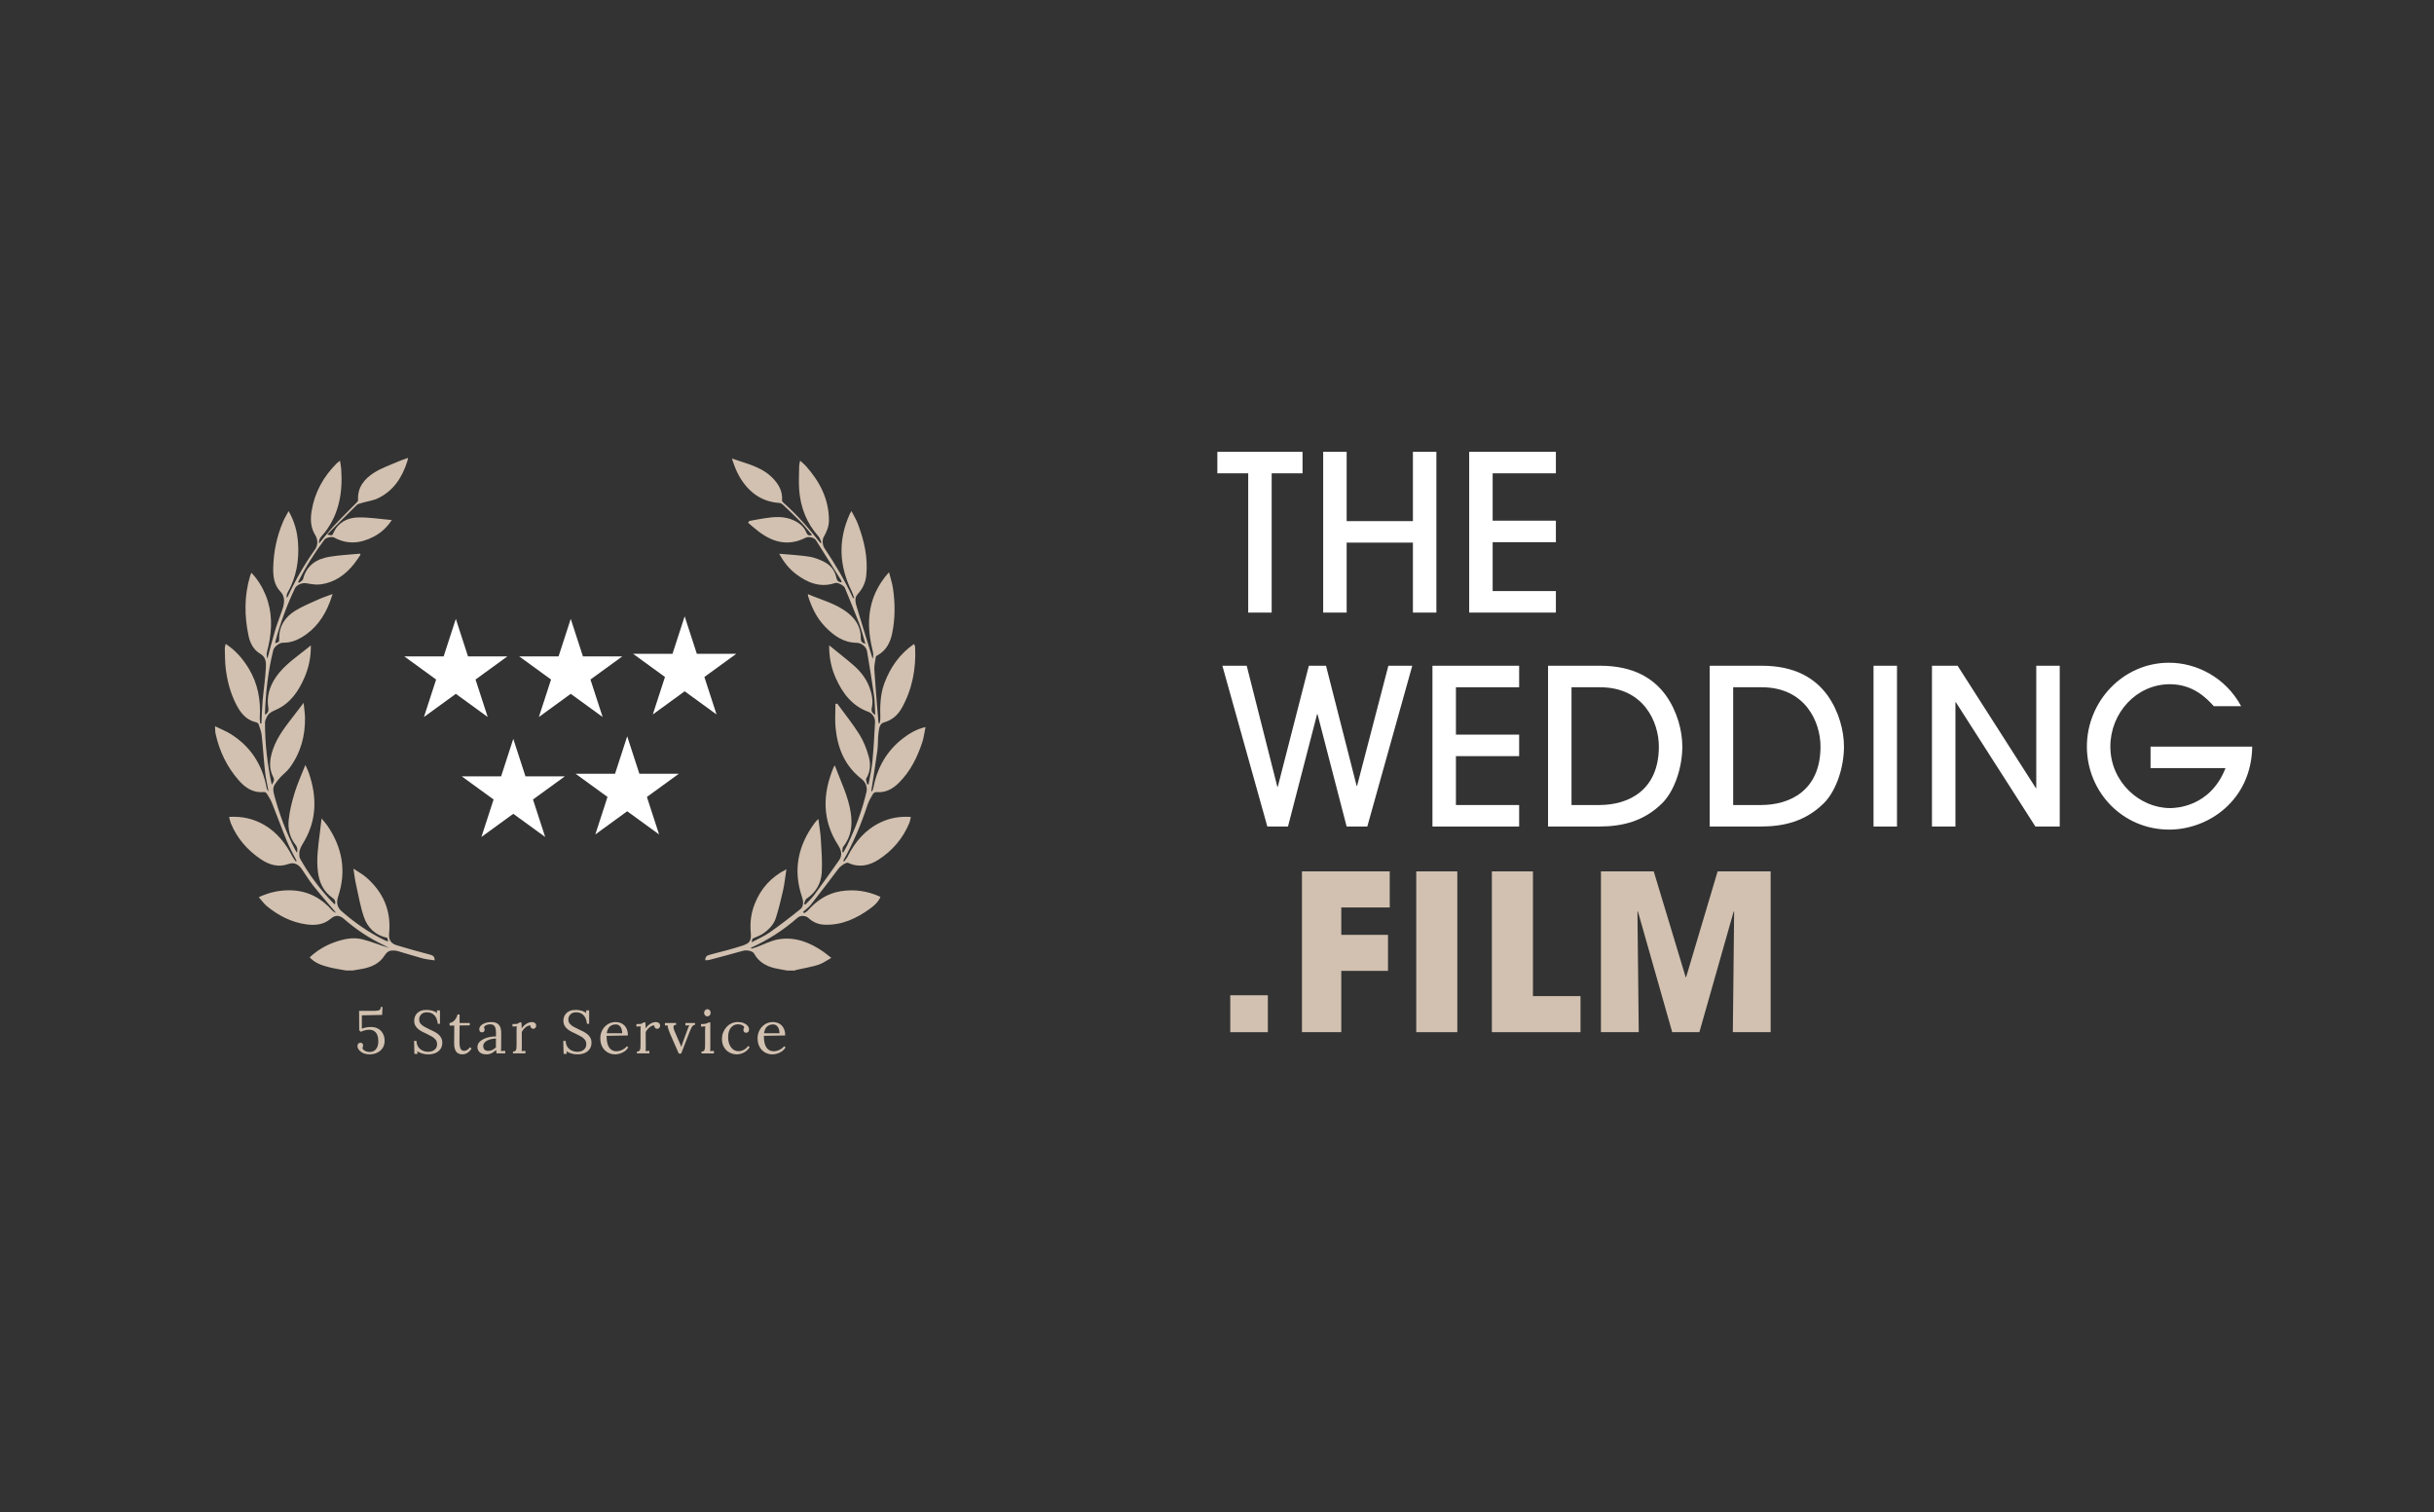 <svg xmlns="http://www.w3.org/2000/svg" viewBox="0 0 1738.37 1080"><rect x="0" y="0" width="1738.37" height="1080" fill="#333333" stroke="none"/><defs><style>      .cls-1 {        fill: #d2c1b0;      }      .cls-1, .cls-2 {        stroke-width: 0px;      }      .cls-2 {        fill: #fff;      }    </style></defs><g id="Layer_1" data-name="Layer 1"><g><polygon class="cls-2" points="325.55 442.01 334.25 468.78 362.39 468.78 339.62 485.32 348.32 512.08 325.55 495.54 302.79 512.08 311.48 485.32 288.72 468.78 316.86 468.78 325.55 442.01"></polygon><polygon class="cls-2" points="407.63 442.01 416.33 468.78 444.47 468.78 421.7 485.32 430.4 512.08 407.63 495.54 384.87 512.08 393.56 485.32 370.8 468.78 398.94 468.78 407.63 442.01"></polygon><polygon class="cls-2" points="488.99 440.2 497.69 466.96 525.83 466.96 503.06 483.5 511.76 510.27 488.99 493.72 466.23 510.27 474.92 483.5 452.16 466.96 480.3 466.96 488.99 440.2"></polygon></g><g><polygon class="cls-2" points="366.59 527.69 375.29 554.46 403.43 554.46 380.66 571 389.36 597.76 366.59 581.22 343.83 597.76 352.52 571 329.76 554.46 357.9 554.46 366.59 527.69"></polygon><polygon class="cls-2" points="447.95 525.88 456.65 552.64 484.79 552.64 462.02 569.18 470.72 595.95 447.95 579.4 425.19 595.95 433.88 569.18 411.12 552.64 439.26 552.64 447.95 525.88"></polygon></g></g><g id="Layer_2" data-name="Layer 2"><g><path class="cls-1" d="M264.06,753.02c-1.85,0-3.43-.31-4.73-.93-1.3-.62-2.3-1.39-2.99-2.32-.69-.92-1.04-1.81-1.04-2.65,0-.67.17-1.22.52-1.67.35-.45.84-.69,1.47-.72.52-.03.93.07,1.24.28s.51.48.63.8c.12.32.17.61.17.87,0,.29-.04.58-.13.87-.09.29-.2.56-.35.82.12.69.48,1.26,1.08,1.71.61.45,1.31.77,2.1.98.79.2,1.52.29,2.19.26,1.42-.06,2.56-.44,3.43-1.15.87-.71,1.51-1.61,1.93-2.71.42-1.1.63-2.25.63-3.47,0-.81-.06-1.71-.2-2.69-.13-.98-.42-1.92-.87-2.8-.45-.88-1.12-1.61-2.02-2.19-.9-.58-2.11-.87-3.64-.87-.49,0-1.09.06-1.8.17-.71.12-1.42.29-2.12.52-.71.23-1.31.51-1.8.82l-1.21-1.13-.09-13.88h11.23c1.65,0,2.78-.22,3.4-.67.62-.45.93-1.16.93-2.15h1.17l-.26,5.73-14.49.3v9.54c.69-.29,1.6-.56,2.71-.82,1.11-.26,2.31-.39,3.58-.39,1.79,0,3.32.28,4.58.85,1.26.56,2.28,1.32,3.08,2.26.79.94,1.38,1.98,1.76,3.12.38,1.14.56,2.31.56,3.49,0,2.14-.5,3.94-1.5,5.4s-2.31,2.56-3.92,3.3c-1.62.74-3.37,1.11-5.25,1.11Z"></path><path class="cls-1" d="M312.64,731.16c-.09-1.39-.42-2.7-1-3.95-.58-1.24-1.42-2.26-2.52-3.04-1.1-.78-2.5-1.17-4.21-1.17-1.79,0-3.17.51-4.12,1.52-.95,1.01-1.43,2.2-1.43,3.56,0,1.21.35,2.23,1.04,3.06.69.82,1.6,1.55,2.71,2.17,1.11.62,2.29,1.22,3.53,1.8,1.1.49,2.2,1.02,3.3,1.58,1.1.56,2.1,1.21,2.99,1.93.9.72,1.61,1.58,2.15,2.58.53,1,.8,2.19.8,3.58,0,1.59-.4,3.01-1.19,4.25-.8,1.24-1.94,2.22-3.45,2.93-1.5.71-3.34,1.06-5.51,1.06-1.3,0-2.65-.19-4.03-.56-1.39-.38-2.62-.92-3.69-1.65l.22,1.86h-2.25l-.26-9.24h1.69c.14,2.54,1.03,4.47,2.65,5.79,1.62,1.32,3.57,1.97,5.85,1.97,1.13,0,2.17-.21,3.12-.63.95-.42,1.71-1.03,2.28-1.84.56-.81.85-1.79.85-2.95,0-1.3-.35-2.39-1.04-3.25s-1.59-1.62-2.69-2.25c-1.1-.64-2.27-1.24-3.51-1.82-1.1-.49-2.18-1.01-3.25-1.56-1.07-.55-2.05-1.18-2.93-1.89-.88-.71-1.59-1.55-2.12-2.54-.54-.98-.8-2.17-.8-3.56,0-.75.13-1.56.39-2.43s.72-1.7,1.37-2.49c.65-.79,1.55-1.45,2.69-1.95,1.14-.51,2.59-.76,4.36-.76,1.1,0,2.33.15,3.71.46,1.37.3,2.65.89,3.84,1.76l-.17-1.86h2.21v9.54h-1.56Z"></path><path class="cls-1" d="M330.25,753.02c-.67,0-1.34-.09-2.04-.28-.69-.19-1.34-.56-1.93-1.11-.59-.55-1.06-1.35-1.41-2.41-.35-1.06-.52-2.45-.52-4.19l.09-12.58-3.34.04v-1.87c.75-.03,1.52-.31,2.3-.85.78-.53,1.48-1.26,2.1-2.19.62-.92,1.05-1.94,1.28-3.04h1.47v6.07h7.29v1.69l-7.29.09-.09,12.06c0,1.3.11,2.41.33,3.32.22.91.57,1.6,1.06,2.06.49.46,1.13.69,1.91.69s1.57-.23,2.28-.69c.71-.46,1.34-1.1,1.89-1.91l1.17.95c-.64.96-1.27,1.71-1.89,2.26-.62.55-1.22.96-1.8,1.24-.58.27-1.11.45-1.6.52-.49.07-.91.11-1.26.11Z"></path><path class="cls-1" d="M354.62,752.33c-.09-.49-.15-.92-.17-1.3-.03-.38-.07-.77-.13-1.17-.98.98-2.05,1.76-3.19,2.32-1.14.56-2.35.85-3.62.85-2.2,0-3.83-.5-4.9-1.5-1.07-1-1.6-2.22-1.6-3.66,0-1.33.41-2.48,1.24-3.45.82-.97,1.89-1.76,3.21-2.39,1.32-.62,2.75-1.08,4.29-1.39,1.55-.3,3.04-.44,4.49-.41v-2.69c0-1.01-.09-1.97-.26-2.86s-.55-1.63-1.13-2.21c-.58-.58-1.5-.88-2.78-.91-.84-.03-1.7.13-2.58.48-.88.35-1.53.94-1.93,1.78.23.23.38.5.46.8.07.3.11.58.11.85,0,.35-.15.75-.43,1.19-.29.45-.8.66-1.52.63-.61,0-1.07-.21-1.39-.63-.32-.42-.48-.92-.48-1.5,0-.98.37-1.87,1.11-2.65s1.76-1.4,3.06-1.87c1.3-.46,2.78-.69,4.42-.69,2.43,0,4.22.64,5.38,1.93,1.16,1.29,1.72,3.32,1.69,6.09v3.23c0,1.08,0,2.17-.02,3.25-.01,1.08-.02,2.18-.02,3.27,0,.46-.02.93-.04,1.39-.03.46-.07.98-.13,1.56.52-.03,1.03-.06,1.54-.09.51-.03,1.02-.06,1.54-.09v1.82h-6.2ZM354.23,741.7c-.98.03-2.02.15-3.1.37-1.08.22-2.08.54-2.99.98-.91.43-1.65,1-2.21,1.71-.56.71-.83,1.57-.8,2.58.06,1.07.41,1.87,1.06,2.41.65.54,1.42.8,2.32.8,1.19,0,2.22-.22,3.1-.67.88-.45,1.76-1.08,2.62-1.89-.03-.32-.04-.67-.04-1.04v-1.17c0-.14,0-.61.02-1.39.01-.78.02-1.68.02-2.69Z"></path><path class="cls-1" d="M366.37,751.02c.9,0,1.52-.22,1.87-.67.35-.45.55-1.07.61-1.86.06-.79.09-1.71.09-2.75v-9.89c0-.46,0-.93.02-1.39.01-.46.06-.94.15-1.43-.52.03-1.03.05-1.54.07-.51.01-1.02.04-1.54.06v-1.78h1.34c1.24,0,2.1-.12,2.58-.37.48-.25.87-.51,1.19-.8h1.26c.06.46.1,1.03.13,1.71.03.68.06,1.54.09,2.58.43-.72,1.03-1.43,1.78-2.12.75-.69,1.6-1.27,2.54-1.74.94-.46,1.93-.69,2.97-.69.81,0,1.52.22,2.12.65.61.43.91,1.13.91,2.08,0,.23-.07.51-.22.85-.15.33-.38.62-.69.87-.32.25-.74.37-1.26.37-.64-.03-1.14-.28-1.52-.76-.38-.48-.52-1.03-.43-1.67-.72-.03-1.47.16-2.23.56-.77.41-1.48.96-2.15,1.67-.67.71-1.26,1.54-1.78,2.49l.04,10.67c0,.58,0,1.09-.02,1.54-.02.45-.06.92-.15,1.41.46-.03.92-.05,1.37-.06.45-.01.9-.04,1.37-.07v1.78h-8.89v-1.3Z"></path><path class="cls-1" d="M419.2,731.16c-.09-1.39-.42-2.7-1-3.95-.58-1.24-1.42-2.26-2.52-3.04-1.1-.78-2.5-1.17-4.21-1.17-1.79,0-3.17.51-4.12,1.52-.95,1.01-1.43,2.2-1.43,3.56,0,1.21.35,2.23,1.04,3.06.69.82,1.6,1.55,2.71,2.17,1.11.62,2.29,1.22,3.53,1.8,1.1.49,2.2,1.02,3.3,1.58,1.1.56,2.1,1.21,2.99,1.93.9.72,1.61,1.58,2.15,2.58.53,1,.8,2.19.8,3.58,0,1.59-.4,3.01-1.19,4.25-.8,1.24-1.94,2.22-3.45,2.93-1.5.71-3.34,1.06-5.51,1.06-1.3,0-2.65-.19-4.03-.56-1.39-.38-2.62-.92-3.69-1.65l.22,1.86h-2.25l-.26-9.24h1.69c.14,2.54,1.03,4.47,2.65,5.79,1.62,1.32,3.57,1.97,5.85,1.97,1.13,0,2.17-.21,3.12-.63.95-.42,1.71-1.03,2.28-1.84.56-.81.85-1.79.85-2.95,0-1.3-.35-2.39-1.04-3.25s-1.59-1.62-2.69-2.25c-1.1-.64-2.27-1.24-3.51-1.82-1.1-.49-2.18-1.01-3.25-1.56-1.07-.55-2.05-1.18-2.93-1.89-.88-.71-1.59-1.55-2.12-2.54-.54-.98-.8-2.17-.8-3.56,0-.75.13-1.56.39-2.43s.72-1.7,1.37-2.49c.65-.79,1.55-1.45,2.69-1.95,1.14-.51,2.59-.76,4.36-.76,1.1,0,2.33.15,3.71.46,1.37.3,2.65.89,3.84,1.76l-.17-1.86h2.21v9.54h-1.56Z"></path><path class="cls-1" d="M439.32,753.02c-2,0-3.79-.47-5.4-1.41-1.6-.94-2.87-2.27-3.79-3.99-.93-1.72-1.39-3.75-1.39-6.09,0-2.02.46-3.92,1.37-5.68.91-1.76,2.19-3.19,3.84-4.27,1.65-1.08,3.56-1.63,5.73-1.63,1.21,0,2.35.2,3.4.58,1.05.39,1.99.98,2.8,1.78.81.8,1.45,1.79,1.91,2.99.46,1.2.69,2.61.69,4.23l-15.27.26c0,2.2.24,4.13.72,5.79.48,1.66,1.25,2.95,2.32,3.86,1.07.91,2.44,1.37,4.12,1.37.9,0,1.81-.16,2.75-.48.94-.32,1.81-.75,2.62-1.3.81-.55,1.46-1.16,1.95-1.82l1.04.87c-.78,1.21-1.72,2.18-2.82,2.91-1.1.72-2.23,1.24-3.38,1.56-1.16.32-2.23.48-3.21.48ZM433.34,737.97h11.06c0-1.04-.15-2.04-.46-3.01-.3-.97-.8-1.76-1.5-2.38-.69-.62-1.6-.93-2.73-.93-1.68,0-3.07.5-4.19,1.5-1.11,1-1.84,2.61-2.19,4.84Z"></path><path class="cls-1" d="M454.89,751.02c.9,0,1.52-.22,1.87-.67.35-.45.55-1.07.61-1.86.06-.79.09-1.71.09-2.75v-9.89c0-.46,0-.93.02-1.39.01-.46.06-.94.15-1.43-.52.03-1.03.05-1.54.07-.51.01-1.02.04-1.54.06v-1.78h1.34c1.24,0,2.1-.12,2.58-.37.48-.25.87-.51,1.19-.8h1.26c.06.46.1,1.03.13,1.71.03.68.06,1.54.09,2.58.43-.72,1.03-1.43,1.78-2.12.75-.69,1.6-1.27,2.54-1.74.94-.46,1.93-.69,2.97-.69.81,0,1.52.22,2.12.65.61.43.91,1.13.91,2.08,0,.23-.07.51-.22.85-.15.33-.38.62-.69.87-.32.25-.74.37-1.26.37-.64-.03-1.14-.28-1.52-.76-.38-.48-.52-1.03-.43-1.67-.72-.03-1.47.16-2.23.56-.77.41-1.48.96-2.15,1.67-.67.71-1.26,1.54-1.78,2.49l.04,10.67c0,.58,0,1.09-.02,1.54-.02.45-.06.92-.15,1.41.46-.03.92-.05,1.37-.06.45-.01.9-.04,1.37-.07v1.78h-8.89v-1.3Z"></path><path class="cls-1" d="M484.78,752.46l-6.2-14.14c-.46-1.1-.82-2.04-1.08-2.82-.26-.78-.44-1.43-.54-1.95-.1-.52-.17-.94-.2-1.26l-1.86.13v-1.78h7.98v1.3c-.87,0-1.42.22-1.67.67-.25.45-.28,1.04-.11,1.78.17.74.43,1.53.78,2.36l3.34,7.63c.23.49.46,1,.67,1.54.22.54.43,1.09.63,1.67h.04c.14-.43.31-.9.5-1.39.19-.49.35-.97.5-1.43l3.47-9.5c.23-.69.48-1.3.74-1.82s.45-.91.56-1.17l-2.78.13v-1.78h6.85v1.3c-.64,0-1.17.22-1.6.65-.43.43-.85,1.08-1.24,1.95-.39.87-.85,1.95-1.37,3.25l-5.68,14.66h-1.73Z"></path><path class="cls-1" d="M501,751.02c.9,0,1.52-.22,1.87-.67.35-.45.55-1.07.61-1.86.06-.79.09-1.71.09-2.75v-9.89c0-.46.01-.9.04-1.32.03-.42.07-.92.13-1.5-.52.03-1.03.06-1.54.09-.51.03-1.02.06-1.54.09v-1.82c1.27,0,2.25-.06,2.95-.17.69-.12,1.22-.26,1.58-.43.36-.17.64-.36.85-.56h1.26v17.52c0,.58,0,1.09-.02,1.54-.01.45-.06.92-.15,1.41.46-.03.92-.05,1.37-.06.45-.01.9-.04,1.37-.07v1.78h-8.85v-1.3ZM505.16,725.91c-.61,0-1.14-.25-1.6-.74-.46-.49-.69-1.1-.69-1.82s.24-1.34.72-1.84,1.02-.76,1.63-.76c.67,0,1.22.25,1.67.76.45.51.67,1.12.67,1.84s-.24,1.33-.72,1.82c-.48.49-1.03.74-1.67.74Z"></path><path class="cls-1" d="M526.33,753.02c-1.94,0-3.72-.44-5.36-1.32-1.63-.88-2.93-2.15-3.9-3.82-.97-1.66-1.45-3.67-1.45-6.01,0-1.5.27-2.96.82-4.38.55-1.42,1.32-2.7,2.32-3.84,1-1.14,2.19-2.04,3.58-2.71,1.39-.67,2.92-1,4.6-1s3.03.25,4.23.74c1.2.49,2.13,1.14,2.8,1.95.66.81,1,1.69,1,2.65,0,.64-.17,1.18-.52,1.63-.35.45-.85.67-1.52.67-.72.03-1.24-.2-1.54-.67-.3-.48-.46-.9-.46-1.28,0-.29.04-.59.13-.89.09-.3.26-.58.52-.85-.23-.69-.64-1.21-1.21-1.54-.58-.33-1.18-.55-1.8-.65-.62-.1-1.13-.15-1.54-.15-1.97,0-3.62.79-4.97,2.36-1.34,1.58-2.02,3.87-2.02,6.88,0,1.94.31,3.66.93,5.16.62,1.5,1.5,2.68,2.62,3.53,1.13.85,2.43,1.28,3.9,1.28,1.36,0,2.66-.36,3.9-1.08s2.21-1.6,2.91-2.65l1.13.87c-.75,1.21-1.66,2.2-2.71,2.95-1.06.75-2.14,1.3-3.25,1.65-1.11.35-2.16.52-3.14.52Z"></path><path class="cls-1" d="M551.65,753.02c-2,0-3.79-.47-5.4-1.41-1.6-.94-2.87-2.27-3.79-3.99-.93-1.72-1.39-3.75-1.39-6.09,0-2.02.46-3.92,1.37-5.68.91-1.76,2.19-3.19,3.84-4.27,1.65-1.08,3.56-1.63,5.73-1.63,1.21,0,2.35.2,3.4.58,1.05.39,1.99.98,2.8,1.78.81.8,1.45,1.79,1.91,2.99.46,1.2.69,2.61.69,4.23l-15.27.26c0,2.2.24,4.13.72,5.79.48,1.66,1.25,2.95,2.32,3.86,1.07.91,2.44,1.37,4.12,1.37.9,0,1.81-.16,2.75-.48.94-.32,1.81-.75,2.62-1.3.81-.55,1.46-1.16,1.95-1.82l1.04.87c-.78,1.21-1.72,2.18-2.82,2.91-1.1.72-2.23,1.24-3.38,1.56-1.16.32-2.23.48-3.21.48ZM545.67,737.97h11.06c0-1.04-.15-2.04-.46-3.01-.3-.97-.8-1.76-1.5-2.38-.69-.62-1.6-.93-2.73-.93-1.68,0-3.07.5-4.19,1.5-1.11,1-1.84,2.61-2.19,4.84Z"></path></g></g><g id="Layer_3" data-name="Layer 3"><g><path class="cls-2" d="M961.77,590.31l-20.79-80.23h-.31l-20.79,80.23h-14.74l-32.12-114.83h17.38l21.88,86.44h.31l22.19-86.44h12.26l21.88,85.82h.31l22.35-85.82h17.07l-32.12,114.83h-14.74Z"></path><path class="cls-2" d="M1023.06,590.31v-114.83h61.92v15.36h-45.16v33.83h45.16v15.36h-45.16v34.92h45.16v15.36h-61.92Z"></path><path class="cls-2" d="M1105.62,475.47h37.24c23.9,0,38.17,9.16,46.87,21.1,8.22,11.48,11.79,25.45,11.79,36.62,0,15.52-5.9,32.12-14.43,40.5-13.19,13.04-28.71,16.6-44.85,16.6h-36.62v-114.83ZM1122.38,574.94h20.02c20.17,0,42.36-10.09,42.36-41.74,0-17.38-10.71-42.36-42.05-42.36h-20.33v84.11Z"></path><path class="cls-2" d="M1221.07,475.47h37.24c23.9,0,38.17,9.16,46.87,21.1,8.22,11.48,11.79,25.45,11.79,36.62,0,15.52-5.9,32.12-14.43,40.5-13.19,13.04-28.71,16.6-44.85,16.6h-36.62v-114.83ZM1237.83,574.94h20.02c20.17,0,42.36-10.09,42.36-41.74,0-17.38-10.71-42.36-42.05-42.36h-20.33v84.11Z"></path><path class="cls-2" d="M1338.08,590.31v-114.83h16.76v114.83h-16.76Z"></path><path class="cls-2" d="M1453.69,590.31l-56.8-88.76h-.31v88.76h-16.76v-114.83h18.31l55.87,87.37h.31v-87.37h16.76v114.83h-17.38Z"></path><path class="cls-2" d="M1581.09,504.34c-4.81-5.28-14.43-15.67-31.35-15.67-23.9,0-42.52,20.48-42.52,44.54,0,25.29,20.95,43.92,42.68,43.92,3.26,0,28.55-.31,39.57-28.55h-53.54v-15.36h72.62c-.62,38.48-31.35,59.28-59.28,59.28-33.52,0-58.81-27.16-58.81-59.28s25.61-59.9,58.66-59.9c19.55,0,40.35,10.4,51.52,31.04h-19.55Z"></path></g><g><path class="cls-1" d="M905.51,737.19h-26.85v-26.38h26.85v26.38Z"></path><path class="cls-1" d="M929.87,622.35h62.69v25.76h-34.61v19.55h33.36v25.76h-33.36v43.76h-28.09v-114.83Z"></path><path class="cls-1" d="M1011.49,622.35h29.33v114.83h-29.33v-114.83Z"></path><path class="cls-1" d="M1065.5,622.35h29.33v89.07h33.98v25.76h-63.31v-114.83Z"></path><path class="cls-1" d="M1143.4,622.35h37.71l22.81,75.57h.31l22.5-75.57h37.87v114.83h-27l.93-85.97-.31-.31-24.52,86.28h-19.4l-24.52-86.28-.31.31.93,85.97h-27v-114.83Z"></path></g><g><path class="cls-2" d="M891.48,437.51v-99.47h-22.04v-15.36h60.83v15.36h-22.04v99.47h-16.76Z"></path><path class="cls-2" d="M1009.11,437.51v-49.97h-47.33v49.97h-16.76v-114.83h16.76v49.5h47.33v-49.5h16.76v114.83h-16.76Z"></path><path class="cls-2" d="M1049.3,437.51v-114.83h61.92v15.36h-45.16v33.83h45.16v15.36h-45.16v34.92h45.16v15.36h-61.92Z"></path></g></g><g id="Layer_4" data-name="Layer 4"><g><path class="cls-1" d="M562.24,693.16c-3.11-.58-6.26-1.01-9.32-1.77-6.15-1.53-11.24-4.62-14.38-10.39-1.02-1.87-5.3-2.66-7.83-1.95-8.1,2.28-16.24,4.43-24.38,6.59-.78.21-1.65.11-2.59.16-.09-2.4.95-3.35,3.13-3.91,7.7-1.97,15.41-3.96,22.99-6.37,5.95-1.9,6.84-3.64,6.31-9.9-.59-6.95.3-13.64,2.89-20.15,4.34-10.93,11.65-19.08,22.59-24.65-.81,5.3-1.3,10.21-2.36,15-1.47,6.66-3.12,13.3-5.16,19.8-1.51,4.79-5.07,8.34-9.15,11.15-2.09,1.44-4.62,2.25-7.54,3.63-.02.08-.24.92-.69,2.6,4.76-2.55,9.11-4.37,12.89-7.02,7.51-5.28,14.84-10.85,21.96-16.64,2.77-2.25,2.09-6.07,1.14-8.91-6.48-19.21-2.73-36.55,9.02-52.56.5-.68,1.07-1.31,1.63-1.94.24-.27.55-.49,1.1-.98.63,4.95,1.47,9.61,1.75,14.31.47,7.93,1.13,15.92.67,23.82-.45,7.78-4.15,14.28-10.9,18.8-.97.65-1.19,2.4-1.75,3.64.29.19.58.38.87.57,2.19-2.33,4.63-4.48,6.51-7.04,6.01-8.15,11.85-16.42,17.68-24.7,2.52-3.58,1.42-7.38-.6-10.51-11.75-18.14-11.32-36.87-3.26-56.1.13-.3.39-.55.76-1.05,4.23,11.4,9.67,22.06,11.41,33.96,1.26,8.62.42,16.8-5.33,23.94-.74.91-.53,2.59-.75,3.92l.74.29c.91-1.63,1.91-3.21,2.71-4.89,5.91-12.27,10.73-24.95,13.82-38.24.91-3.92-.91-7.32-3.53-9.37-12-9.33-17.11-22.02-18.51-36.51-.55-5.62-.09-11.34-.09-17.01l1.23-.29c5.33,7.31,11.06,14.37,15.85,22.02,3.02,4.84,5.19,10.41,6.71,15.93,1.42,5.14,1.23,10.56-1.76,15.54-.57.95.38,2.82.63,4.26l.98-.06c.94-5.45,2.22-10.88,2.75-16.37.9-9.34,1.4-18.72,1.89-28.09.18-3.4-2.17-6.37-4.72-7.3-11.86-4.32-18.53-13.39-23.36-24.19-3.19-7.13-4.77-14.74-4.68-23.33,6,4.89,11.65,9.29,17.07,13.97,4.95,4.27,9.08,9.28,11.48,15.47,1.92,4.96,3.03,10.11,1.85,15.43-.49,2.21.33,3.49,2.49,4.89-.28-4.86-.22-9.36-.84-13.77-1.5-10.67-3.26-21.3-5.05-31.92-.54-3.18-4.16-5.86-7.43-5.89-9.38-.09-16.3-5.11-22.44-11.43-6.01-6.18-9.62-13.8-12.22-21.93-.1-.32-.05-.7-.09-1.36,10.02,4.26,20.53,6.83,29,13.77,5.63,4.61,8.87,10.41,8.76,17.77-.03,2.21.81,3.28,3.28,3.92-1.53-5.08-2.72-9.97-4.48-14.65-3.21-8.49-6.74-16.86-10.17-25.27-.73-1.79-5.17-4.09-6.96-3.49-10.7,3.56-19.74-.18-28.06-6.5-4.81-3.66-8.55-8.36-11.91-14.39,7.53.67,14.52.97,21.39,2.04,3.8.59,7.6,2.09,11.03,3.89,4.37,2.3,7.37,6.1,8.39,11.1.43,2.11,1.43,3.31,3.88,3.37-.2-.58-.28-1.19-.58-1.66-5.9-9.46-11.8-18.93-17.78-28.34-1.29-2.03-5.36-2.93-7.44-1.87-12.21,6.24-23.24,3.41-33.56-4.43-2.6-1.97-5.03-4.17-7.54-6.26.28-.42.57-.84.85-1.27,3.53-.64,7.06-1.34,10.6-1.89,7.2-1.12,14.37-1.77,21.28,1.5,3.95,1.87,7.21,4.47,8.86,8.61.74,1.84,1.8,2.49,4.15,1.86-2.72-3.17-5.16-6.33-7.93-9.17-4.19-4.31-8.57-8.42-12.94-12.55-.64-.6-1.58-1.17-2.42-1.22-13.13-.84-22.21-7.93-28.61-18.81-2.34-3.97-3.86-8.43-5.41-12.93,10.53,3.71,21.56,5.9,29.51,14.34,4.06,4.31,6.79,9.17,6.32,15.37-.04.53.3,1.26.71,1.62,9.86,8.65,18.44,18.48,26.48,28.8.11.14.28.23,1.06.03-.72-1.52-1.12-3.31-2.2-4.51-8.55-9.54-12.9-20.82-13.82-33.42-.41-5.59-.07-11.23,0-16.85.01-1.1.37-2.19.68-3.87,1.59,1.47,2.97,2.54,4.12,3.83,9.83,11.04,16.42,23.52,16.46,38.69.01,4.37-1.52,8.26-3.8,12.14-1.12,1.9-.77,5.85.54,7.78,7.67,11.39,14.59,23.17,20.41,35.6.02.05.17.05.94.22-.71-1.93-1.14-3.57-1.89-5.07-8.99-18.15-9.73-36.48-1.33-55.04.23-.5.53-.97,1.19-2.18,1.69,3.32,3.42,6.08,4.55,9.06,4.52,11.95,7.41,24.22,6.03,37.13-.54,5.08-2.64,9.43-6.16,13.27-2.55,2.78-1.41,6.38-.48,9.51,3.3,11.13,6.81,22.19,10.22,33.28.32,1.04.45,2.14,1.29,3.21,0-1.53.3-3.13-.05-4.57-2.17-8.8-3.47-17.68-2.5-26.75,1.21-11.34,5.74-21.23,13.93-30.42,1.05,4.12,2.26,7.62,2.8,11.22,1.62,10.85,1.69,21.75-.55,32.52-1.35,6.51-4.26,12.24-10.49,15.61-.46.25-1.09.68-1.15,1.09-.46,3.08-1.27,6.21-1.08,9.27.81,12.54,1.94,25.06,2.95,37.58.02.24.07.48.78.83.2-1.24.6-2.49.56-3.72-.24-8.57-.15-17.08,2.95-25.27,4.25-11.25,10.81-20.72,21.14-27.89.31.92.73,1.63.76,2.37.72,15.21-1.99,29.71-9.39,43.12-2.85,5.16-6.92,8.91-12.92,10.56-3.17.87-3.43,4.46-3.82,7.17-.59,4.17-.25,8.46-.81,12.64-1.27,9.56-2.84,19.08-4.29,28.61-.04.26-.06.52.4.97.35-.93.85-1.84,1.04-2.8,2.73-14.4,9.52-26.37,21.25-35.35,4.56-3.49,9.42-6.42,15.95-7.95-.81,3.94-1.2,7.48-2.29,10.79-3.55,10.79-8.5,20.84-16.69,28.99-4.44,4.42-9.51,7.26-16.08,6.67-.79-.07-2.04.6-2.44,1.29-1.48,2.56-3.03,5.15-3.95,7.94-4.55,13.81-10.14,27.17-17.33,39.84l.7.46c.83-1.16,1.82-2.23,2.45-3.48,5.33-10.61,12.69-19.27,23.61-24.45,6.66-3.16,13.7-4.36,21.53-3.86-.38,1.59-.54,3.06-1.09,4.37-4.57,11-12.03,19.74-21.95,26.13-6.62,4.26-13.98,5.92-21.68,2.31-1.35-.63-5.4,2.09-6.99,4.19-6.49,8.61-13.01,17.2-19.68,25.67-1.54,1.96-3.71,3.43-5.6,5.13.26.33.51.65.77.98.94-.68,2.04-1.22,2.79-2.07,6.32-7.07,13.81-12.12,23.34-13.65,9.81-1.57,19.22-.21,28.41,4.03-1.57,3.72-4.38,6.18-7.4,8.38-9.69,7.05-20.17,11.97-32.53,11.5-4.38-.17-8.23-1.73-11.45-4.74-1.99-1.86-5.69-2.13-7.82-.26-10.02,8.79-21.06,15.98-33.24,21.41l.24.7c1.14-.33,2.3-.61,3.42-1.01,5.35-1.94,10.54-4.79,16.05-5.69,11.82-1.93,22.36,2.23,31.98,8.93,1.67,1.17,3.24,2.49,5.65,4.36-3.5,1.91-6.24,3.98-9.32,4.95-4.97,1.56-10.18,2.4-15.28,3.55-.62.14-1.21.37-1.82.56h-5.08Z"></path><path class="cls-1" d="M247.35,693.16c-4.22-.8-8.5-1.35-12.64-2.45-4.88-1.29-9.75-2.82-13.53-6.98,5.16-4.77,10.94-8.33,17.41-10.66,6.43-2.31,13.19-3.92,19.91-2.29,6.53,1.59,12.78,4.31,19.35,6.18-1.24-.64-2.47-1.32-3.73-1.91-10.42-4.94-19.91-11.29-28.59-18.86-3.15-2.75-6.22-2.72-9.32-.04-5.13,4.41-11.24,4.9-17.55,4.02-10.62-1.48-19.8-6.25-28.01-12.94-2.12-1.73-3.71-4.09-5.81-6.46,7.84-3.66,15.44-5.17,23.44-4.87,11.79.44,21.22,5.56,28.91,14.29.75.85,1.82,1.41,2.88,1.8-5.44-6.44-11.02-12.78-16.28-19.36-2.98-3.73-5.44-7.87-8.17-11.8-.57-.83-1.21-1.65-1.97-2.29-2.38-2-4.61-2.58-8.01-1.36-6.81,2.45-13.49.45-19.26-3.45-9.6-6.47-17.07-14.92-21.51-25.77-.55-1.34-.81-2.81-1.28-4.52,9.36-.58,17.65,1.31,25.4,5.88,9.08,5.36,15.14,13.31,19.9,22.47.65,1.25,1.59,2.35,2.4,3.51.19-.12.39-.25.58-.37-2.31-4.65-4.9-9.19-6.88-13.97-3.75-9.09-7.09-18.34-10.75-27.47-.96-2.39-2.39-4.61-3.77-6.8-.35-.56-1.38-1.08-2.03-1.02-7.78.8-13.37-3.13-18.09-8.54-8.36-9.6-13.71-20.76-16.4-33.18-.29-1.35-.22-2.78-.38-5.27,4.34,2.15,8.23,3.65,11.67,5.85,13.88,8.89,22.06,21.66,25.1,37.8.2,1.05.66,2.04,1.47,2.93-.85-4.61-1.98-9.19-2.49-13.84-.97-8.76-1.47-17.56-2.42-26.32-.3-2.72-1.38-5.36-2.26-7.99-.18-.55-1.03-1.09-1.66-1.23-7.36-1.62-11.37-6.98-14.48-13.16-4.09-8.12-6.34-16.84-7.35-25.84-.5-4.46-.47-8.98-.59-13.47-.03-1.06.34-2.13.59-3.57,7.15,4.69,12.28,10.65,16.45,17.54,6.51,10.74,8.72,22.44,7.95,34.84-.09,1.51.21,3.04.33,4.56l.82-.08c.27-5.3.38-10.61.84-15.89.7-8.03,1.94-16.02,2.36-24.06.18-3.54.1-7.42-4.01-9.81-4.7-2.73-7.24-7.5-8.33-12.62-3.06-14.33-3.19-28.67,1.04-42.87.21-.69.52-1.36.93-2.41,4.65,4.89,7.9,10.28,10.28,16.2,4.72,11.75,4.59,23.79,1.94,35.94-.38,1.74-.95,3.44-1.21,5.19-.2,1.3-.04,2.66.45,3.98,1.83-6.77,3.53-13.59,5.55-20.31,1.48-4.93,3.42-9.71,5.09-14.58.51-1.48.98-3.02,1.15-4.57.37-3.21-.13-5.89-2.68-8.58-4.35-4.59-5.1-10.81-4.96-16.88.27-11.44,2.57-22.53,7.13-33.07,1.03-2.37,2.4-4.59,3.85-7.33,4.26,7.41,6.21,14.84,6.74,22.63.87,12.63-1.2,24.68-7.57,35.82-.57,1-.64,2.28-.46,3.65.3-.46.65-.89.88-1.38,5.35-11.62,11.73-22.65,19.14-33.09,2.4-3.37,2.31-7.24.17-10.74-3.27-5.34-3.42-11.23-2.42-17.18,2.2-13.21,8.42-24.35,17.83-33.77.58-.58,1.29-1.03,2.39-1.89.33,2.18.73,3.96.86,5.75,1.16,16.46-1.29,32.01-11.75,45.48-1.79,2.31-4.52,4.1-4.07,7.87,3.48-4.18,6.68-8.4,10.26-12.25,5.31-5.71,10.89-11.15,16.34-16.73.54-.56,1.32-1.33,1.28-1.95-.6-9.14,4.51-15.26,11.44-19.66,5.39-3.42,11.64-5.51,17.54-8.11,2.05-.9,4.21-1.56,6.72-2.47-.23,1.03-.34,1.81-.58,2.56-3.62,11.44-9.83,20.95-20.93,26.31-3.47,1.67-7.51,2.14-11.27,3.24-1.38.4-3.01.72-3.96,1.64-6.98,6.8-13.82,13.75-21.02,20.97,3.5.87,3.58.89,4.44-1.05,3.33-7.5,9.79-10.88,17.27-11.12,7.87-.25,15.8,1.12,24.43,1.85-3.71,5.62-7.93,9.25-12.91,11.87-9.25,4.85-18.69,5.85-28.24.63-1.62-.89-5.83.02-6.88,1.41-7.18,9.53-13.5,19.6-18.84,30.27.19.23.39.46.58.69,1.01-.88,2.65-1.61,2.92-2.67,2.47-9.82,9.54-14.38,18.72-15.95,7.19-1.22,14.54-1.52,21.82-2.22.17.24.34.47.52.71-1.56,2.23-3,4.55-4.7,6.67-6.19,7.76-13.91,13.24-23.92,14.55-3.33.44-6.87-.27-10.25-.83-2.71-.45-6.76,1.1-7.92,3.5-5.81,12.12-10.4,24.68-13.92,37.64-.14.52-.2,1.07-.31,1.67,2.77-.74,2.93-.8,2.89-2.92-.18-9.06,4.13-15.76,11.53-20.29,5.16-3.16,10.85-5.47,16.39-7.98,3.13-1.42,6.42-2.47,10.24-3.92-.78,2.29-1.33,4.13-2.03,5.92-4.03,10.44-10.21,19.16-20.01,25-4.12,2.46-8.49,3.91-13.34,3.86-2.65-.03-6.36,2.82-6.99,5.33-3.68,14.72-5.36,29.7-5.92,44.83-.01.35.06.7.12,1.36,1.87-1.36,2.64-2.6,2.26-4.96-1.28-7.87.79-15.09,5.19-21.63,6.42-9.56,16.14-15.47,25.17-23,.13,8.45-1.51,16-4.63,23.15-4.22,9.66-10,18.16-20.01,22.7-2.79,1.27-5.5,2.31-6.8,5.31-.53,1.22-1.28,2.5-1.29,3.76-.08,14.88,1.64,29.57,4.81,44.59,1.27-1.97,2.3-3.13,1.03-5.55-3.47-6.62-2.35-13.53.02-20.21,3.29-9.27,9.51-16.76,15.39-24.44,1.93-2.53,3.86-5.06,6.33-8.28.39,3.93.93,7.18.99,10.44.24,13.25-3.14,25.46-11.12,36.16-1.83,2.45-4.41,4.33-6.51,6.59-1.35,1.45-2.49,3.09-3.68,4.69-1.94,2.6-1.38,5.32-.61,8.2,3.6,13.45,8.45,26.41,14.86,38.78.32.63.74,1.2,1.39,2.24.44-2.46.31-3.96-1.13-5.77-4.1-5.14-5.51-11.47-4.84-17.76.7-6.55,2.32-13.08,4.26-19.4,2-6.5,4.86-12.73,7.64-19.82.97,2.19,1.81,3.78,2.4,5.47,5.9,17.02,5.92,33.68-3.52,49.57-1.56,2.62-3.16,5.09-3.22,8.2-.02,1.24,0,2.67.58,3.69,6.48,11.52,14.34,22.02,23.52,31.53.37.39.79.73,1.34,1.25.69-2.4.02-3.58-1.93-4.95-6.28-4.42-9.25-10.91-10.19-18.38-1.17-9.32.21-18.54,1.36-27.75.4-3.23.77-6.46,1.24-10.4,1.55,1.88,2.87,3.27,3.94,4.82,10.8,15.64,13.96,32.42,7.95,50.77-1.2,3.66-1.31,7.39,2.39,10.63,9.47,8.27,19.66,15.38,31,20.83.63.3,1.33.48,2.32.84-.28-1.13-.47-1.92-.65-2.63-8.42-1.83-14.08-7.14-16.7-14.85-2.61-7.66-3.96-15.76-5.73-23.7-.73-3.27-1.1-6.62-1.78-10.89,3.42,2.29,6.47,3.9,9,6.09,12.15,10.51,18.06,23.71,16.51,39.92-.44,4.58.95,7.32,5.29,8.66,7.95,2.45,15.98,4.66,24.04,6.77,2.04.54,3.2,1.32,3.18,4.06-2.98-.48-5.92-.7-8.72-1.45-6.05-1.63-12.02-3.56-18.05-5.29-1.02-.29-2.14-.27-3.21-.29-2.81-.07-4.44,1.42-5.95,3.78-3.63,5.67-9.38,8.12-15.77,9.32-2.29.43-4.58.78-6.88,1.17h-4.51Z"></path></g></g></svg>